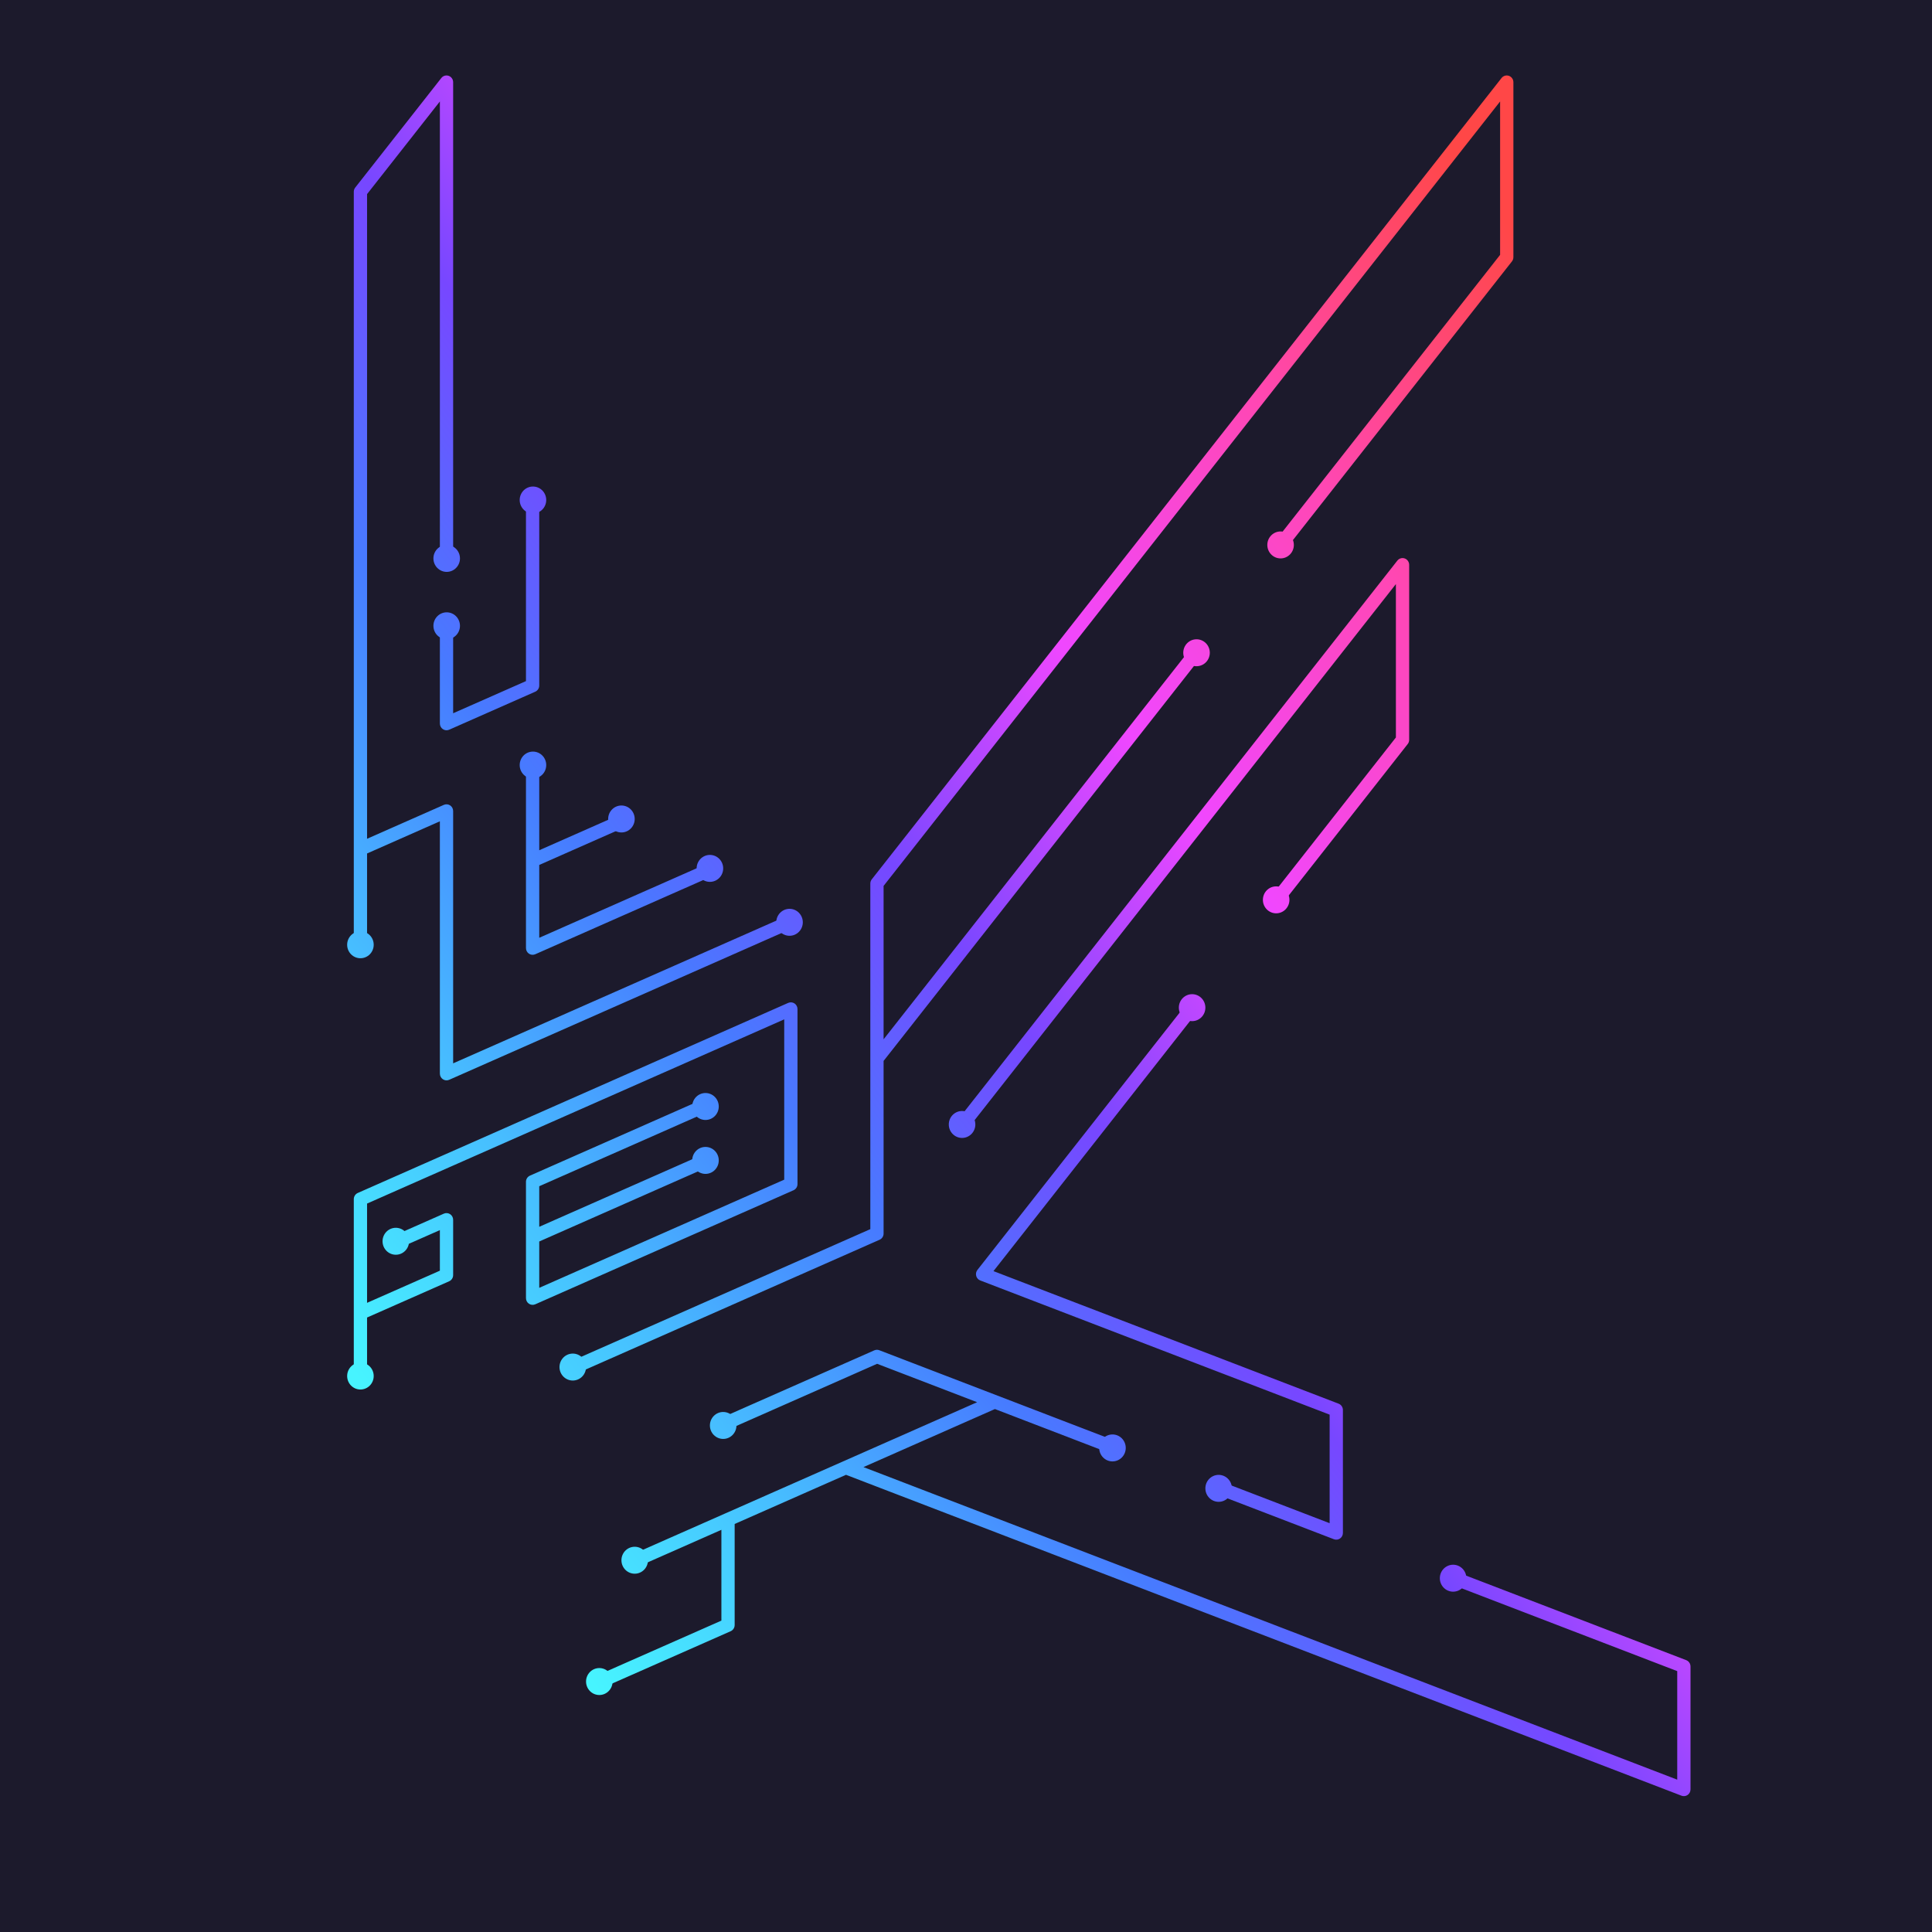 <svg width="128" height="128" viewBox="0 0 128 128" fill="none" xmlns="http://www.w3.org/2000/svg">
    <rect width="128" height="128" fill="#1C1A2C"/>
    <path fill-rule="evenodd" clip-rule="evenodd" d="M29.728 5.025C29.904 5.088 30.022 5.257 30.022 5.446V36.341C30.022 36.588 29.826 36.788 29.583 36.788C29.34 36.788 29.143 36.588 29.143 36.341V6.722L24.319 12.86V55.571L29.407 53.324C29.543 53.264 29.7 53.278 29.824 53.36C29.948 53.443 30.022 53.583 30.022 53.733V70.449L52.221 60.647C52.444 60.549 52.703 60.652 52.8 60.878C52.897 61.104 52.795 61.367 52.572 61.466L29.758 71.54C29.622 71.6 29.466 71.586 29.342 71.504C29.218 71.421 29.143 71.281 29.143 71.13V54.414L24.319 56.545V62.049C24.319 62.296 24.122 62.496 23.879 62.496C23.637 62.496 23.44 62.296 23.44 62.049V12.704C23.44 12.602 23.474 12.504 23.536 12.425L29.239 5.168C29.356 5.02 29.552 4.962 29.728 5.025ZM99.971 5.025C100.147 5.088 100.266 5.257 100.266 5.446L100.266 17.041C100.266 17.142 100.232 17.241 100.169 17.32L85.302 36.237C85.15 36.43 84.874 36.462 84.684 36.308C84.494 36.154 84.463 35.873 84.615 35.68L99.386 16.885L99.386 6.722L58.54 58.694V68.857L78.62 43.308C78.771 43.116 79.048 43.084 79.237 43.238C79.427 43.392 79.458 43.673 79.307 43.865L58.54 70.289V81.727C58.54 81.905 58.436 82.066 58.276 82.136L38.543 90.85C38.32 90.948 38.061 90.845 37.964 90.619C37.867 90.392 37.969 90.129 38.192 90.031L57.661 81.434V58.538C57.661 58.437 57.694 58.338 57.757 58.259L99.482 5.168C99.599 5.02 99.795 4.962 99.971 5.025ZM35.286 33.376C35.529 33.376 35.726 33.576 35.726 33.823V45.417C35.726 45.595 35.622 45.756 35.462 45.827L29.758 48.346C29.622 48.406 29.466 48.392 29.342 48.309C29.218 48.227 29.143 48.087 29.143 47.936V42.139C29.143 41.892 29.34 41.692 29.583 41.692C29.826 41.692 30.022 41.892 30.022 42.139V47.255L34.847 45.125V33.823C34.847 33.576 35.043 33.376 35.286 33.376ZM93.067 36.999C93.243 37.062 93.361 37.231 93.361 37.421V49.015C93.361 49.117 93.328 49.215 93.265 49.294L85.302 59.427C85.15 59.619 84.874 59.651 84.684 59.497C84.494 59.343 84.463 59.062 84.615 58.87L92.482 48.859V38.696L64.448 74.367C64.296 74.559 64.019 74.591 63.83 74.437C63.64 74.283 63.609 74.002 63.76 73.81L92.578 37.142C92.695 36.994 92.891 36.937 93.067 36.999ZM35.286 50.768C35.529 50.768 35.726 50.968 35.726 51.215V56.331L40.814 54.084C41.037 53.986 41.296 54.09 41.393 54.316C41.49 54.542 41.388 54.805 41.165 54.903L35.726 57.305V62.131L46.518 57.366C46.741 57.267 47 57.371 47.096 57.597C47.193 57.823 47.091 58.086 46.869 58.184L35.462 63.221C35.326 63.282 35.169 63.268 35.045 63.185C34.921 63.103 34.847 62.962 34.847 62.812V51.215C34.847 50.968 35.043 50.768 35.286 50.768ZM79.237 66.427C79.427 66.581 79.458 66.862 79.307 67.055L65.82 84.215L88.687 92.998C88.858 93.064 88.971 93.23 88.971 93.415V101.562C88.971 101.709 88.9 101.846 88.781 101.929C88.663 102.013 88.511 102.031 88.376 101.979L80.834 99.083C80.607 98.995 80.492 98.738 80.578 98.507C80.664 98.276 80.918 98.16 81.145 98.247L88.092 100.916V93.724L64.944 84.833C64.813 84.783 64.713 84.671 64.676 84.534C64.639 84.396 64.668 84.249 64.756 84.137L78.62 66.498C78.771 66.305 79.048 66.273 79.237 66.427ZM52.638 66.48C52.762 66.563 52.836 66.703 52.836 66.854V78.448C52.836 78.626 52.733 78.787 52.572 78.858L35.462 86.413C35.326 86.473 35.169 86.46 35.045 86.377C34.921 86.295 34.847 86.154 34.847 86.004V78.298C34.847 78.121 34.95 77.96 35.111 77.889L46.518 72.852C46.741 72.754 47 72.857 47.096 73.083C47.193 73.309 47.091 73.572 46.869 73.671L35.726 78.591V81.279L46.518 76.513C46.741 76.415 47 76.519 47.096 76.745C47.193 76.971 47.091 77.234 46.869 77.332L35.726 82.252V85.323L51.957 78.156V67.535L24.319 79.739L24.319 86.316L29.143 84.186V81.498L26.906 82.485C26.684 82.584 26.425 82.48 26.328 82.254C26.231 82.028 26.333 81.765 26.556 81.667L29.407 80.407C29.543 80.347 29.7 80.361 29.824 80.443C29.948 80.526 30.022 80.666 30.022 80.817V84.478C30.022 84.656 29.919 84.817 29.758 84.888L24.319 87.289L24.319 90.658C24.319 90.905 24.122 91.105 23.879 91.105C23.637 91.105 23.44 90.905 23.44 90.658L23.44 79.446C23.44 79.269 23.544 79.108 23.704 79.037L52.221 66.444C52.357 66.384 52.514 66.398 52.638 66.48ZM57.925 89.464C58.03 89.418 58.149 89.415 58.256 89.456L73.603 95.35C73.83 95.438 73.944 95.695 73.858 95.926C73.772 96.157 73.519 96.273 73.292 96.186L65.917 93.353L57.206 97.199L111.121 117.907V110.716L95.918 104.876C95.691 104.789 95.576 104.531 95.662 104.301C95.748 104.07 96.002 103.954 96.229 104.041L111.716 109.989C111.887 110.055 112 110.221 112 110.407V118.554C112 118.7 111.929 118.837 111.81 118.921C111.691 119.004 111.54 119.023 111.405 118.971L56.05 97.71L48.673 100.967V107.662C48.673 107.84 48.57 108.001 48.409 108.072L39.964 111.801C39.742 111.899 39.483 111.796 39.386 111.569C39.289 111.343 39.391 111.08 39.614 110.982L47.794 107.37V101.355L42.366 103.752C42.143 103.851 41.884 103.747 41.787 103.521C41.691 103.295 41.792 103.032 42.015 102.934L48.049 100.269C48.056 100.266 48.062 100.263 48.068 100.261L64.737 92.9L58.112 90.355L48.409 94.64C48.186 94.738 47.927 94.634 47.831 94.408C47.734 94.182 47.836 93.919 48.058 93.821L57.925 89.464Z" fill="url(#paint0_linear_554_446)"/>
    <path d="M24.759 62.593C24.759 63.086 24.365 63.486 23.879 63.486C23.394 63.486 23 63.086 23 62.593C23 62.1 23.394 61.7 23.879 61.7C24.365 61.7 24.759 62.1 24.759 62.593Z" fill="url(#paint1_linear_554_446)"/>
    <path d="M24.759 91.166C24.759 91.659 24.365 92.059 23.879 92.059C23.394 92.059 23 91.659 23 91.166C23 90.673 23.394 90.273 23.879 90.273C24.365 90.273 24.759 90.673 24.759 91.166Z" fill="url(#paint2_linear_554_446)"/>
    <path d="M27.103 82.237C27.103 82.73 26.71 83.13 26.224 83.13C25.738 83.13 25.345 82.73 25.345 82.237C25.345 81.744 25.738 81.344 26.224 81.344C26.71 81.344 27.103 81.744 27.103 82.237Z" fill="url(#paint3_linear_554_446)"/>
    <path d="M47.62 73.308C47.62 73.801 47.226 74.201 46.74 74.201C46.255 74.201 45.861 73.801 45.861 73.308C45.861 72.815 46.255 72.415 46.74 72.415C47.226 72.415 47.62 72.815 47.62 73.308Z" fill="url(#paint4_linear_554_446)"/>
    <path d="M47.62 76.88C47.62 77.373 47.226 77.773 46.74 77.773C46.255 77.773 45.861 77.373 45.861 76.88C45.861 76.386 46.255 75.987 46.74 75.987C47.226 75.987 47.62 76.386 47.62 76.88Z" fill="url(#paint5_linear_554_446)"/>
    <path d="M38.827 90.571C38.827 91.064 38.433 91.464 37.948 91.464C37.462 91.464 37.068 91.064 37.068 90.571C37.068 90.078 37.462 89.678 37.948 89.678C38.433 89.678 38.827 90.078 38.827 90.571Z" fill="url(#paint6_linear_554_446)"/>
    <path d="M48.792 94.44C48.792 94.933 48.398 95.333 47.913 95.333C47.427 95.333 47.033 94.933 47.033 94.44C47.033 93.947 47.427 93.547 47.913 93.547C48.398 93.547 48.792 93.947 48.792 94.44Z" fill="url(#paint7_linear_554_446)"/>
    <path d="M74.584 95.929C74.584 96.422 74.19 96.822 73.705 96.822C73.219 96.822 72.825 96.422 72.825 95.929C72.825 95.435 73.219 95.036 73.705 95.036C74.19 95.036 74.584 95.435 74.584 95.929Z" fill="url(#paint8_linear_554_446)"/>
    <path d="M81.618 98.607C81.618 99.1 81.224 99.5 80.739 99.5C80.253 99.5 79.859 99.1 79.859 98.607C79.859 98.114 80.253 97.714 80.739 97.714C81.224 97.714 81.618 98.114 81.618 98.607Z" fill="url(#paint9_linear_554_446)"/>
    <path d="M79.859 66.76C79.859 67.253 79.466 67.653 78.98 67.653C78.495 67.653 78.101 67.253 78.101 66.76C78.101 66.267 78.495 65.867 78.98 65.867C79.466 65.867 79.859 66.267 79.859 66.76Z" fill="url(#paint10_linear_554_446)"/>
    <path d="M85.428 59.617C85.428 60.11 85.035 60.51 84.549 60.51C84.063 60.51 83.67 60.11 83.67 59.617C83.67 59.123 84.063 58.724 84.549 58.724C85.035 58.724 85.428 59.123 85.428 59.617Z" fill="url(#paint11_linear_554_446)"/>
    <path d="M64.619 74.499C64.619 74.992 64.225 75.391 63.74 75.391C63.254 75.391 62.86 74.992 62.86 74.499C62.86 74.005 63.254 73.606 63.74 73.606C64.225 73.606 64.619 74.005 64.619 74.499Z" fill="url(#paint12_linear_554_446)"/>
    <path d="M80.153 43.246C80.153 43.74 79.759 44.139 79.273 44.139C78.788 44.139 78.394 43.74 78.394 43.246C78.394 42.753 78.788 42.354 79.273 42.354C79.759 42.354 80.153 42.753 80.153 43.246Z" fill="url(#paint13_linear_554_446)"/>
    <path d="M85.721 36.103C85.721 36.596 85.328 36.996 84.842 36.996C84.356 36.996 83.963 36.596 83.963 36.103C83.963 35.61 84.356 35.21 84.842 35.21C85.328 35.21 85.721 35.61 85.721 36.103Z" fill="url(#paint14_linear_554_446)"/>
    <path d="M97.152 104.56C97.152 105.053 96.758 105.453 96.273 105.453C95.787 105.453 95.393 105.053 95.393 104.56C95.393 104.067 95.787 103.667 96.273 103.667C96.758 103.667 97.152 104.067 97.152 104.56Z" fill="url(#paint15_linear_554_446)"/>
    <path d="M42.93 103.37C42.93 103.863 42.536 104.262 42.051 104.262C41.565 104.262 41.172 103.863 41.172 103.37C41.172 102.876 41.565 102.477 42.051 102.477C42.536 102.477 42.93 102.876 42.93 103.37Z" fill="url(#paint16_linear_554_446)"/>
    <path d="M40.585 111.406C40.585 111.899 40.192 112.299 39.706 112.299C39.221 112.299 38.827 111.899 38.827 111.406C38.827 110.913 39.221 110.513 39.706 110.513C40.192 110.513 40.585 110.913 40.585 111.406Z" fill="url(#paint17_linear_554_446)"/>
    <path d="M30.474 41.461C30.474 41.954 30.08 42.354 29.595 42.354C29.109 42.354 28.715 41.954 28.715 41.461C28.715 40.968 29.109 40.568 29.595 40.568C30.08 40.568 30.474 40.968 30.474 41.461Z" fill="url(#paint18_linear_554_446)"/>
    <path d="M30.474 36.996C30.474 37.489 30.08 37.889 29.595 37.889C29.109 37.889 28.715 37.489 28.715 36.996C28.715 36.503 29.109 36.103 29.595 36.103C30.08 36.103 30.474 36.503 30.474 36.996Z" fill="url(#paint19_linear_554_446)"/>
    <path d="M36.189 33.127C36.189 33.62 35.795 34.02 35.31 34.02C34.824 34.02 34.431 33.62 34.431 33.127C34.431 32.634 34.824 32.234 35.31 32.234C35.795 32.234 36.189 32.634 36.189 33.127Z" fill="url(#paint20_linear_554_446)"/>
    <path d="M36.189 50.688C36.189 51.181 35.795 51.58 35.31 51.58C34.824 51.58 34.431 51.181 34.431 50.688C34.431 50.194 34.824 49.795 35.31 49.795C35.795 49.795 36.189 50.194 36.189 50.688Z" fill="url(#paint21_linear_554_446)"/>
    <path d="M42.051 54.259C42.051 54.752 41.657 55.152 41.172 55.152C40.686 55.152 40.292 54.752 40.292 54.259C40.292 53.766 40.686 53.366 41.172 53.366C41.657 53.366 42.051 53.766 42.051 54.259Z" fill="url(#paint22_linear_554_446)"/>
    <path d="M47.913 57.533C47.913 58.026 47.519 58.426 47.033 58.426C46.548 58.426 46.154 58.026 46.154 57.533C46.154 57.04 46.548 56.64 47.033 56.64C47.519 56.64 47.913 57.04 47.913 57.533Z" fill="url(#paint23_linear_554_446)"/>
    <path d="M53.188 61.105C53.188 61.598 52.795 61.998 52.309 61.998C51.823 61.998 51.43 61.598 51.43 61.105C51.43 60.612 51.823 60.212 52.309 60.212C52.795 60.212 53.188 60.612 53.188 61.105Z" fill="url(#paint24_linear_554_446)"/>
    <defs>
        <linearGradient id="paint0_linear_554_446" x1="29.683" y1="99.073" x2="114.555" y2="33.873" gradientUnits="userSpaceOnUse">
            <stop stop-color="#47F4FF"/>
            <stop offset="0.161" stop-color="#47BDFF"/>
            <stop offset="0.31" stop-color="#477BFF"/>
            <stop offset="0.456" stop-color="#7747FF"/>
            <stop offset="0.622" stop-color="#F047FF"/>
            <stop offset="0.807" stop-color="#FF47B5"/>
            <stop offset="1" stop-color="#FF4747"/>
        </linearGradient>
        <linearGradient id="paint1_linear_554_446" x1="29.683" y1="99.073" x2="114.555" y2="33.873" gradientUnits="userSpaceOnUse">
            <stop stop-color="#47F4FF"/>
            <stop offset="0.161" stop-color="#47BDFF"/>
            <stop offset="0.31" stop-color="#477BFF"/>
            <stop offset="0.456" stop-color="#7747FF"/>
            <stop offset="0.622" stop-color="#F047FF"/>
            <stop offset="0.807" stop-color="#FF47B5"/>
            <stop offset="1" stop-color="#FF4747"/>
        </linearGradient>
        <linearGradient id="paint2_linear_554_446" x1="29.683" y1="99.073" x2="114.555" y2="33.873" gradientUnits="userSpaceOnUse">
            <stop stop-color="#47F4FF"/>
            <stop offset="0.161" stop-color="#47BDFF"/>
            <stop offset="0.31" stop-color="#477BFF"/>
            <stop offset="0.456" stop-color="#7747FF"/>
            <stop offset="0.622" stop-color="#F047FF"/>
            <stop offset="0.807" stop-color="#FF47B5"/>
            <stop offset="1" stop-color="#FF4747"/>
        </linearGradient>
        <linearGradient id="paint3_linear_554_446" x1="29.683" y1="99.073" x2="114.555" y2="33.873" gradientUnits="userSpaceOnUse">
            <stop stop-color="#47F4FF"/>
            <stop offset="0.161" stop-color="#47BDFF"/>
            <stop offset="0.31" stop-color="#477BFF"/>
            <stop offset="0.456" stop-color="#7747FF"/>
            <stop offset="0.622" stop-color="#F047FF"/>
            <stop offset="0.807" stop-color="#FF47B5"/>
            <stop offset="1" stop-color="#FF4747"/>
        </linearGradient>
        <linearGradient id="paint4_linear_554_446" x1="29.683" y1="99.073" x2="114.555" y2="33.873" gradientUnits="userSpaceOnUse">
            <stop stop-color="#47F4FF"/>
            <stop offset="0.161" stop-color="#47BDFF"/>
            <stop offset="0.31" stop-color="#477BFF"/>
            <stop offset="0.456" stop-color="#7747FF"/>
            <stop offset="0.622" stop-color="#F047FF"/>
            <stop offset="0.807" stop-color="#FF47B5"/>
            <stop offset="1" stop-color="#FF4747"/>
        </linearGradient>
        <linearGradient id="paint5_linear_554_446" x1="29.683" y1="99.073" x2="114.555" y2="33.873" gradientUnits="userSpaceOnUse">
            <stop stop-color="#47F4FF"/>
            <stop offset="0.161" stop-color="#47BDFF"/>
            <stop offset="0.31" stop-color="#477BFF"/>
            <stop offset="0.456" stop-color="#7747FF"/>
            <stop offset="0.622" stop-color="#F047FF"/>
            <stop offset="0.807" stop-color="#FF47B5"/>
            <stop offset="1" stop-color="#FF4747"/>
        </linearGradient>
        <linearGradient id="paint6_linear_554_446" x1="29.683" y1="99.073" x2="114.555" y2="33.873" gradientUnits="userSpaceOnUse">
            <stop stop-color="#47F4FF"/>
            <stop offset="0.161" stop-color="#47BDFF"/>
            <stop offset="0.31" stop-color="#477BFF"/>
            <stop offset="0.456" stop-color="#7747FF"/>
            <stop offset="0.622" stop-color="#F047FF"/>
            <stop offset="0.807" stop-color="#FF47B5"/>
            <stop offset="1" stop-color="#FF4747"/>
        </linearGradient>
        <linearGradient id="paint7_linear_554_446" x1="29.683" y1="99.073" x2="114.555" y2="33.873" gradientUnits="userSpaceOnUse">
            <stop stop-color="#47F4FF"/>
            <stop offset="0.161" stop-color="#47BDFF"/>
            <stop offset="0.31" stop-color="#477BFF"/>
            <stop offset="0.456" stop-color="#7747FF"/>
            <stop offset="0.622" stop-color="#F047FF"/>
            <stop offset="0.807" stop-color="#FF47B5"/>
            <stop offset="1" stop-color="#FF4747"/>
        </linearGradient>
        <linearGradient id="paint8_linear_554_446" x1="29.683" y1="99.073" x2="114.555" y2="33.873" gradientUnits="userSpaceOnUse">
            <stop stop-color="#47F4FF"/>
            <stop offset="0.161" stop-color="#47BDFF"/>
            <stop offset="0.31" stop-color="#477BFF"/>
            <stop offset="0.456" stop-color="#7747FF"/>
            <stop offset="0.622" stop-color="#F047FF"/>
            <stop offset="0.807" stop-color="#FF47B5"/>
            <stop offset="1" stop-color="#FF4747"/>
        </linearGradient>
        <linearGradient id="paint9_linear_554_446" x1="29.683" y1="99.073" x2="114.555" y2="33.873" gradientUnits="userSpaceOnUse">
            <stop stop-color="#47F4FF"/>
            <stop offset="0.161" stop-color="#47BDFF"/>
            <stop offset="0.31" stop-color="#477BFF"/>
            <stop offset="0.456" stop-color="#7747FF"/>
            <stop offset="0.622" stop-color="#F047FF"/>
            <stop offset="0.807" stop-color="#FF47B5"/>
            <stop offset="1" stop-color="#FF4747"/>
        </linearGradient>
        <linearGradient id="paint10_linear_554_446" x1="29.683" y1="99.073" x2="114.555" y2="33.873" gradientUnits="userSpaceOnUse">
            <stop stop-color="#47F4FF"/>
            <stop offset="0.161" stop-color="#47BDFF"/>
            <stop offset="0.31" stop-color="#477BFF"/>
            <stop offset="0.456" stop-color="#7747FF"/>
            <stop offset="0.622" stop-color="#F047FF"/>
            <stop offset="0.807" stop-color="#FF47B5"/>
            <stop offset="1" stop-color="#FF4747"/>
        </linearGradient>
        <linearGradient id="paint11_linear_554_446" x1="29.683" y1="99.073" x2="114.555" y2="33.873" gradientUnits="userSpaceOnUse">
            <stop stop-color="#47F4FF"/>
            <stop offset="0.161" stop-color="#47BDFF"/>
            <stop offset="0.31" stop-color="#477BFF"/>
            <stop offset="0.456" stop-color="#7747FF"/>
            <stop offset="0.622" stop-color="#F047FF"/>
            <stop offset="0.807" stop-color="#FF47B5"/>
            <stop offset="1" stop-color="#FF4747"/>
        </linearGradient>
        <linearGradient id="paint12_linear_554_446" x1="29.683" y1="99.073" x2="114.555" y2="33.873" gradientUnits="userSpaceOnUse">
            <stop stop-color="#47F4FF"/>
            <stop offset="0.161" stop-color="#47BDFF"/>
            <stop offset="0.31" stop-color="#477BFF"/>
            <stop offset="0.456" stop-color="#7747FF"/>
            <stop offset="0.622" stop-color="#F047FF"/>
            <stop offset="0.807" stop-color="#FF47B5"/>
            <stop offset="1" stop-color="#FF4747"/>
        </linearGradient>
        <linearGradient id="paint13_linear_554_446" x1="29.683" y1="99.073" x2="114.555" y2="33.873" gradientUnits="userSpaceOnUse">
            <stop stop-color="#47F4FF"/>
            <stop offset="0.161" stop-color="#47BDFF"/>
            <stop offset="0.31" stop-color="#477BFF"/>
            <stop offset="0.456" stop-color="#7747FF"/>
            <stop offset="0.622" stop-color="#F047FF"/>
            <stop offset="0.807" stop-color="#FF47B5"/>
            <stop offset="1" stop-color="#FF4747"/>
        </linearGradient>
        <linearGradient id="paint14_linear_554_446" x1="29.683" y1="99.073" x2="114.555" y2="33.873" gradientUnits="userSpaceOnUse">
            <stop stop-color="#47F4FF"/>
            <stop offset="0.161" stop-color="#47BDFF"/>
            <stop offset="0.31" stop-color="#477BFF"/>
            <stop offset="0.456" stop-color="#7747FF"/>
            <stop offset="0.622" stop-color="#F047FF"/>
            <stop offset="0.807" stop-color="#FF47B5"/>
            <stop offset="1" stop-color="#FF4747"/>
        </linearGradient>
        <linearGradient id="paint15_linear_554_446" x1="29.683" y1="99.073" x2="114.555" y2="33.873" gradientUnits="userSpaceOnUse">
            <stop stop-color="#47F4FF"/>
            <stop offset="0.161" stop-color="#47BDFF"/>
            <stop offset="0.31" stop-color="#477BFF"/>
            <stop offset="0.456" stop-color="#7747FF"/>
            <stop offset="0.622" stop-color="#F047FF"/>
            <stop offset="0.807" stop-color="#FF47B5"/>
            <stop offset="1" stop-color="#FF4747"/>
        </linearGradient>
        <linearGradient id="paint16_linear_554_446" x1="29.683" y1="99.073" x2="114.555" y2="33.873" gradientUnits="userSpaceOnUse">
            <stop stop-color="#47F4FF"/>
            <stop offset="0.161" stop-color="#47BDFF"/>
            <stop offset="0.31" stop-color="#477BFF"/>
            <stop offset="0.456" stop-color="#7747FF"/>
            <stop offset="0.622" stop-color="#F047FF"/>
            <stop offset="0.807" stop-color="#FF47B5"/>
            <stop offset="1" stop-color="#FF4747"/>
        </linearGradient>
        <linearGradient id="paint17_linear_554_446" x1="29.683" y1="99.073" x2="114.555" y2="33.873" gradientUnits="userSpaceOnUse">
            <stop stop-color="#47F4FF"/>
            <stop offset="0.161" stop-color="#47BDFF"/>
            <stop offset="0.31" stop-color="#477BFF"/>
            <stop offset="0.456" stop-color="#7747FF"/>
            <stop offset="0.622" stop-color="#F047FF"/>
            <stop offset="0.807" stop-color="#FF47B5"/>
            <stop offset="1" stop-color="#FF4747"/>
        </linearGradient>
        <linearGradient id="paint18_linear_554_446" x1="29.683" y1="99.073" x2="114.555" y2="33.873" gradientUnits="userSpaceOnUse">
            <stop stop-color="#47F4FF"/>
            <stop offset="0.161" stop-color="#47BDFF"/>
            <stop offset="0.31" stop-color="#477BFF"/>
            <stop offset="0.456" stop-color="#7747FF"/>
            <stop offset="0.622" stop-color="#F047FF"/>
            <stop offset="0.807" stop-color="#FF47B5"/>
            <stop offset="1" stop-color="#FF4747"/>
        </linearGradient>
        <linearGradient id="paint19_linear_554_446" x1="29.683" y1="99.073" x2="114.555" y2="33.873" gradientUnits="userSpaceOnUse">
            <stop stop-color="#47F4FF"/>
            <stop offset="0.161" stop-color="#47BDFF"/>
            <stop offset="0.31" stop-color="#477BFF"/>
            <stop offset="0.456" stop-color="#7747FF"/>
            <stop offset="0.622" stop-color="#F047FF"/>
            <stop offset="0.807" stop-color="#FF47B5"/>
            <stop offset="1" stop-color="#FF4747"/>
        </linearGradient>
        <linearGradient id="paint20_linear_554_446" x1="29.683" y1="99.073" x2="114.555" y2="33.873" gradientUnits="userSpaceOnUse">
            <stop stop-color="#47F4FF"/>
            <stop offset="0.161" stop-color="#47BDFF"/>
            <stop offset="0.31" stop-color="#477BFF"/>
            <stop offset="0.456" stop-color="#7747FF"/>
            <stop offset="0.622" stop-color="#F047FF"/>
            <stop offset="0.807" stop-color="#FF47B5"/>
            <stop offset="1" stop-color="#FF4747"/>
        </linearGradient>
        <linearGradient id="paint21_linear_554_446" x1="29.683" y1="99.073" x2="114.555" y2="33.873" gradientUnits="userSpaceOnUse">
            <stop stop-color="#47F4FF"/>
            <stop offset="0.161" stop-color="#47BDFF"/>
            <stop offset="0.31" stop-color="#477BFF"/>
            <stop offset="0.456" stop-color="#7747FF"/>
            <stop offset="0.622" stop-color="#F047FF"/>
            <stop offset="0.807" stop-color="#FF47B5"/>
            <stop offset="1" stop-color="#FF4747"/>
        </linearGradient>
        <linearGradient id="paint22_linear_554_446" x1="29.683" y1="99.073" x2="114.555" y2="33.873" gradientUnits="userSpaceOnUse">
            <stop stop-color="#47F4FF"/>
            <stop offset="0.161" stop-color="#47BDFF"/>
            <stop offset="0.31" stop-color="#477BFF"/>
            <stop offset="0.456" stop-color="#7747FF"/>
            <stop offset="0.622" stop-color="#F047FF"/>
            <stop offset="0.807" stop-color="#FF47B5"/>
            <stop offset="1" stop-color="#FF4747"/>
        </linearGradient>
        <linearGradient id="paint23_linear_554_446" x1="29.683" y1="99.073" x2="114.555" y2="33.873" gradientUnits="userSpaceOnUse">
            <stop stop-color="#47F4FF"/>
            <stop offset="0.161" stop-color="#47BDFF"/>
            <stop offset="0.31" stop-color="#477BFF"/>
            <stop offset="0.456" stop-color="#7747FF"/>
            <stop offset="0.622" stop-color="#F047FF"/>
            <stop offset="0.807" stop-color="#FF47B5"/>
            <stop offset="1" stop-color="#FF4747"/>
        </linearGradient>
        <linearGradient id="paint24_linear_554_446" x1="29.683" y1="99.073" x2="114.555" y2="33.873" gradientUnits="userSpaceOnUse">
            <stop stop-color="#47F4FF"/>
            <stop offset="0.161" stop-color="#47BDFF"/>
            <stop offset="0.31" stop-color="#477BFF"/>
            <stop offset="0.456" stop-color="#7747FF"/>
            <stop offset="0.622" stop-color="#F047FF"/>
            <stop offset="0.807" stop-color="#FF47B5"/>
            <stop offset="1" stop-color="#FF4747"/>
        </linearGradient>
    </defs>
</svg>
